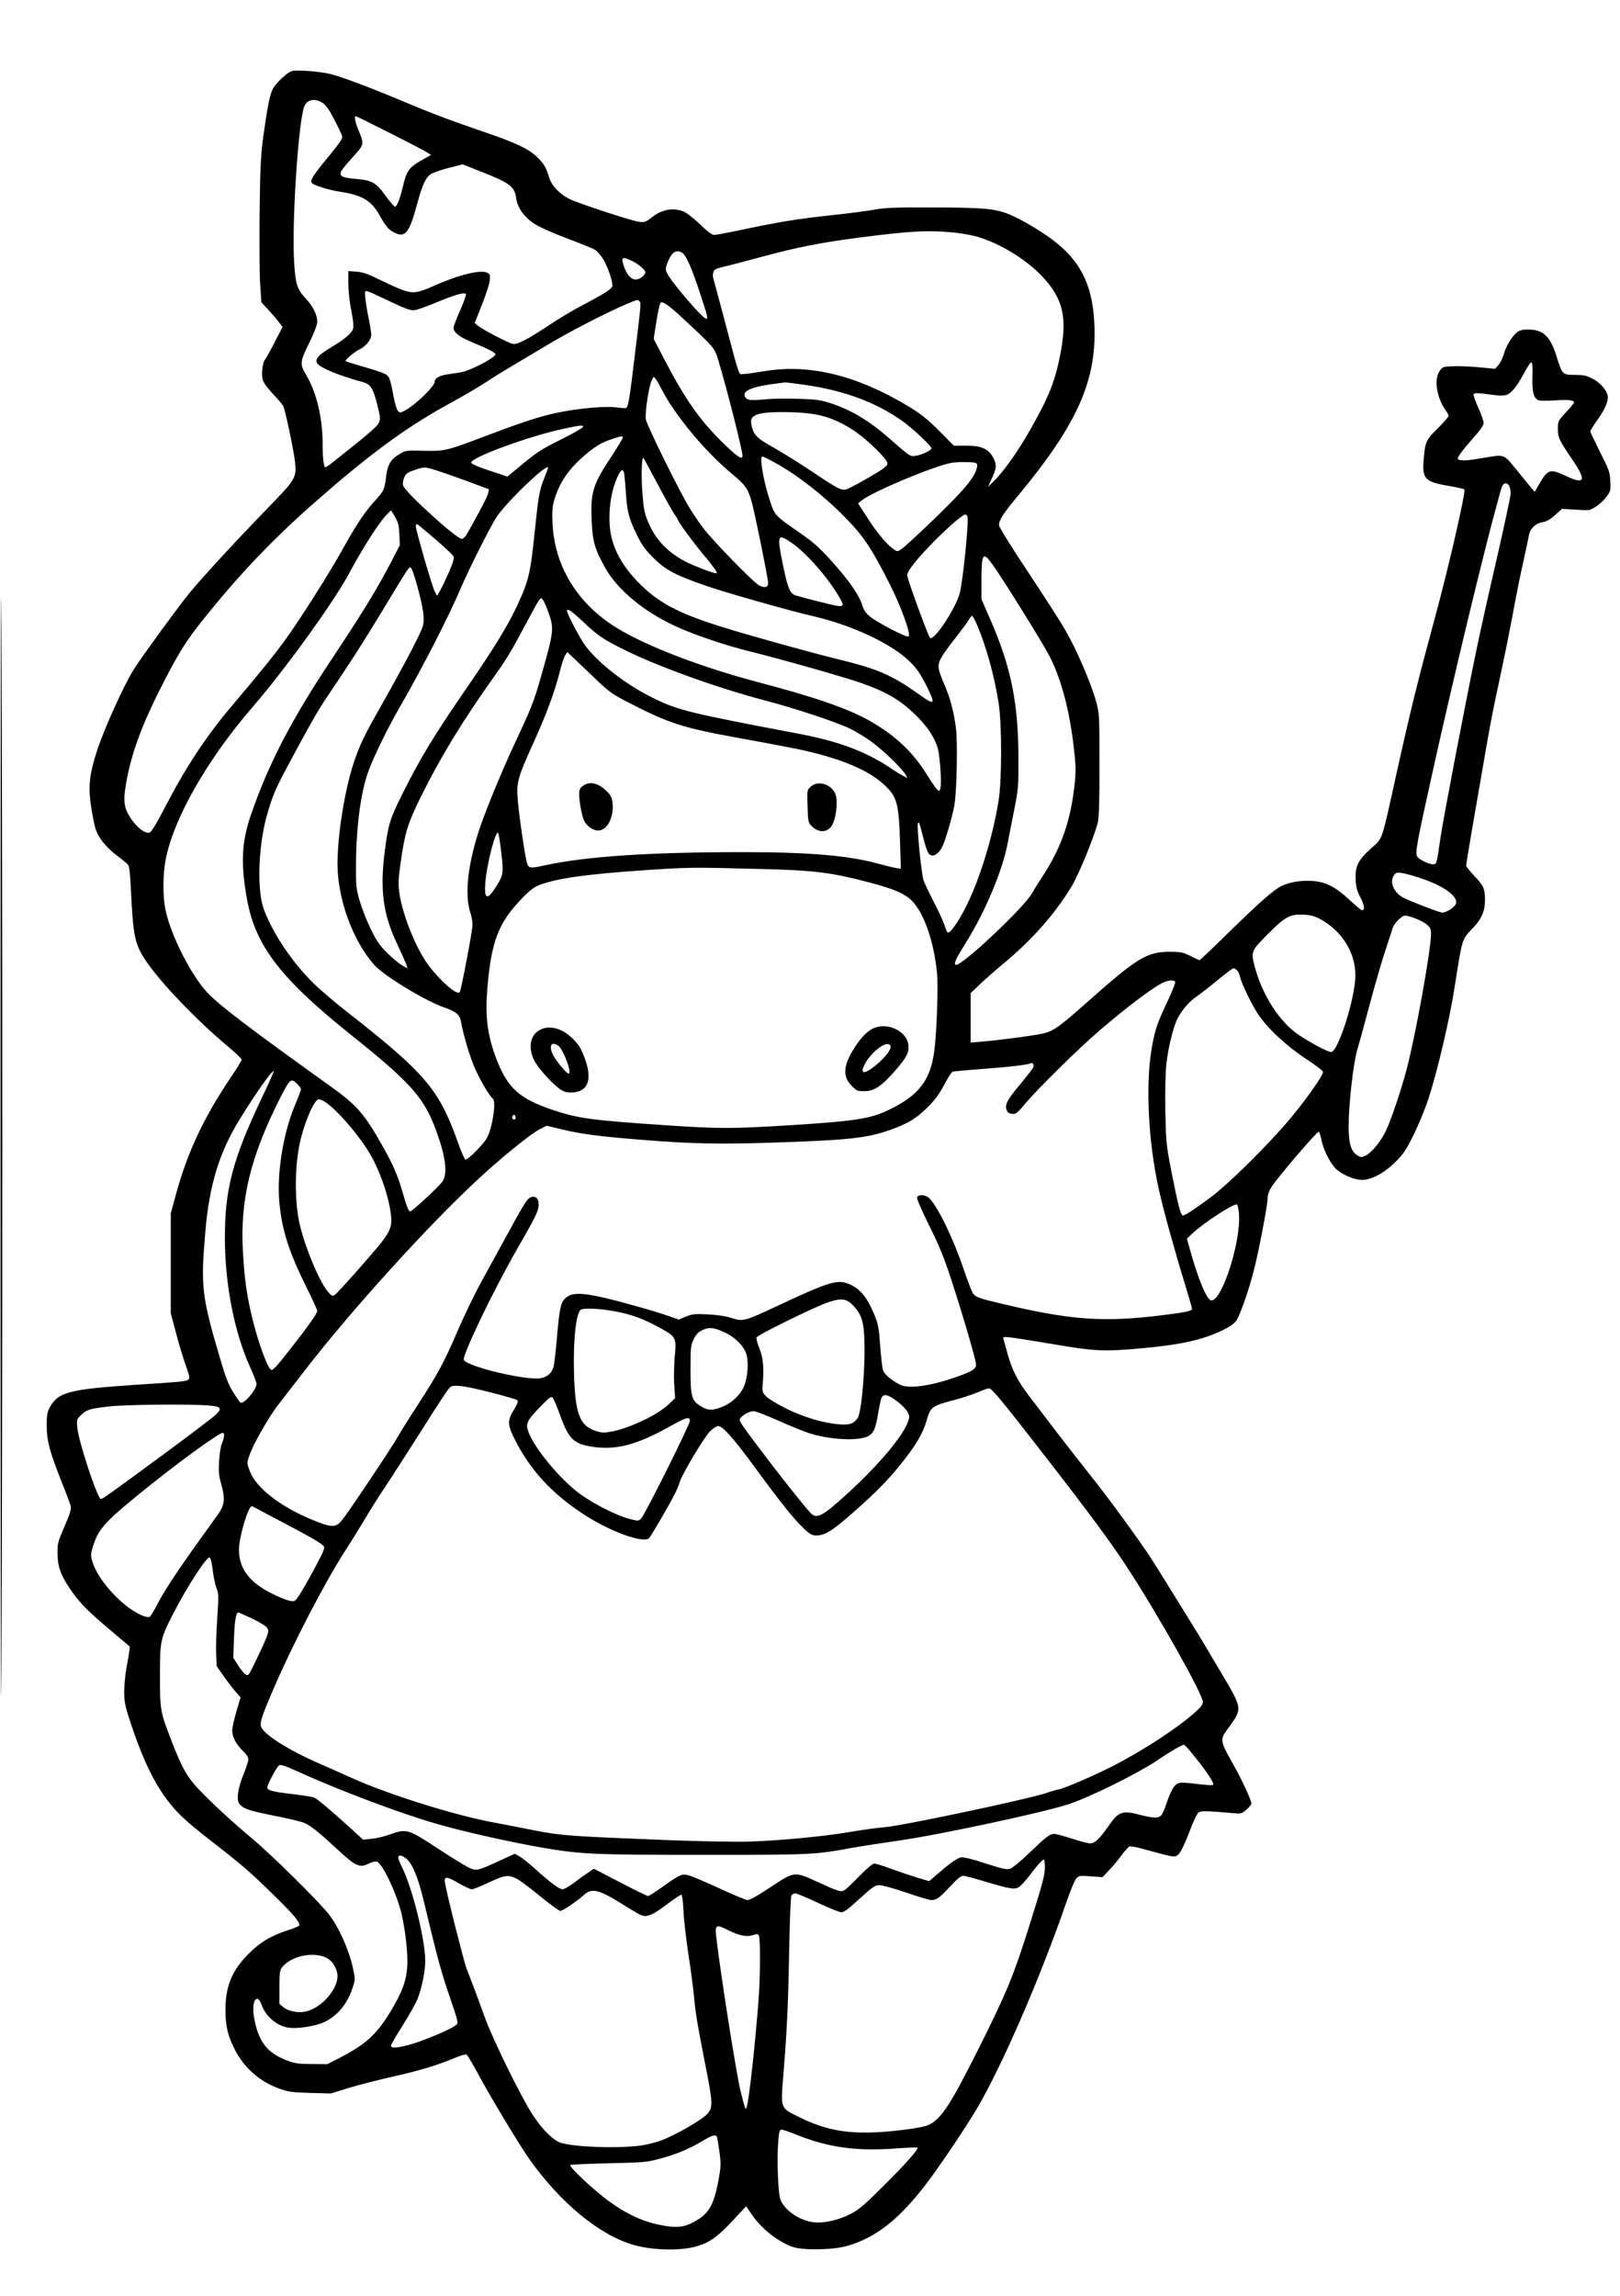 <?xml version="1.0" encoding="UTF-8" standalone="yes"?>
<svg version="1.0" xmlns="http://www.w3.org/2000/svg" width="900pt" height="1275pt" viewBox="0 0 1200 1700" preserveAspectRatio="xMidYMid meet">
  <g transform="translate(0,1700) scale(0.1,-0.1)" fill="#000000" stroke="none">
    <path d="M2163 16474 c-32 -7 -121 -90 -143 -134 -22 -43 -41 -142 -71 -360
-17 -128 -22 -224 -26 -550 -2 -217 -1 -456 4 -532 l9 -136 53 -58 c29 -31 64
-72 78 -91 l26 -34 -58 -112 c-31 -62 -64 -119 -71 -128 -18 -20 -28 -97 -20
-143 5 -25 27 -58 75 -110 38 -40 74 -82 79 -93 15 -28 80 -337 88 -419 10
-114 6 -122 -213 -347 -209 -215 -460 -486 -571 -620 -63 -75 -340 -454 -404
-553 -77 -119 -225 -445 -282 -621 -53 -167 -63 -253 -43 -393 9 -63 24 -140
33 -171 20 -70 77 -142 165 -208 36 -27 71 -56 78 -65 9 -10 16 -74 21 -193
17 -338 28 -392 108 -514 103 -156 380 -446 600 -629 61 -51 112 -99 112 -106
0 -7 -33 -62 -73 -121 -206 -304 -330 -567 -415 -882 l-37 -136 0 -370 0 -370
38 -142 c20 -79 53 -187 72 -240 31 -88 33 -99 19 -110 -17 -12 -39 -15 -399
-38 -486 -33 -567 -54 -628 -170 -18 -33 -21 -56 -21 -135 1 -112 22 -190 112
-417 33 -81 62 -161 66 -176 5 -21 -6 -57 -46 -150 -50 -115 -53 -127 -52
-202 1 -94 22 -155 89 -255 69 -102 127 -163 293 -303 l154 -130 -5 -41 c-3
-23 -13 -77 -21 -121 -8 -44 -15 -119 -16 -168 0 -74 6 -105 36 -200 121 -373
233 -580 400 -737 38 -36 138 -119 223 -184 210 -162 291 -233 464 -404 142
-139 184 -192 172 -212 -3 -4 -42 -21 -88 -35 -124 -41 -202 -88 -288 -175
-121 -122 -169 -239 -169 -414 0 -119 18 -195 72 -298 69 -133 185 -234 329
-285 65 -23 93 -27 227 -31 l152 -4 133 41 c72 22 224 61 337 86 198 45 326
84 458 140 35 14 70 24 77 22 7 -3 51 -78 99 -167 83 -155 293 -502 365 -605
230 -325 521 -566 773 -638 145 -42 356 -46 478 -8 90 28 150 72 259 189 l98
105 40 -59 c71 -104 188 -198 298 -240 75 -29 300 -26 409 5 214 60 390 199
594 469 93 122 283 405 363 539 186 312 474 975 669 1540 29 83 61 162 73 174
19 20 26 21 107 15 l87 -6 49 52 c28 29 69 79 93 111 23 32 49 61 58 64 8 3
51 -4 96 -17 218 -60 229 -62 252 -52 25 11 51 62 107 207 21 55 46 106 55
113 18 14 65 13 254 -4 63 -6 67 -5 102 26 20 18 37 37 37 44 -1 27 -74 185
-140 300 -89 157 -93 175 -45 241 124 174 127 146 -58 460 -55 94 -124 208
-152 255 -95 154 -293 474 -341 549 -82 128 -323 460 -449 616 -66 83 -183
233 -260 333 -77 101 -168 220 -202 265 -83 108 -126 191 -158 307 -14 52 -29
103 -32 114 -5 17 -1 18 48 13 30 -3 176 -26 324 -51 305 -52 369 -55 640 -31
297 26 464 63 612 135 59 29 87 50 103 74 30 49 95 236 129 374 38 149 101
482 101 531 0 24 10 53 29 82 49 76 334 409 350 409 4 0 12 -27 19 -59 19 -90
75 -194 124 -230 63 -46 144 -74 196 -67 72 10 152 56 228 131 61 61 79 89
137 205 36 74 84 191 107 260 68 209 158 592 195 831 56 358 54 353 129 430
72 75 96 130 96 220 0 78 -12 103 -81 175 -32 34 -59 68 -59 75 0 12 72 433
156 914 19 110 53 283 75 385 46 210 97 461 133 660 14 74 40 205 60 290 19
85 37 173 41 194 9 52 49 91 101 99 30 5 56 20 93 53 l52 46 102 -6 c101 -7
102 -7 149 23 26 16 61 49 78 73 30 40 32 47 28 116 -3 67 -9 83 -76 215 -39
78 -72 147 -72 153 0 5 21 39 46 75 57 79 83 135 84 175 0 44 -47 104 -110
138 -46 25 -65 29 -133 30 -95 1 -94 1 -137 137 -46 150 -99 199 -213 199 -39
0 -61 -6 -79 -20 -37 -28 -85 -108 -98 -161 -7 -26 -24 -61 -38 -79 l-27 -31
-115 11 c-63 6 -151 10 -195 8 -78 -3 -80 -4 -102 -37 -42 -62 -21 -196 46
-290 12 -16 21 -35 21 -41 0 -7 -36 -48 -79 -91 -89 -87 -95 -100 -106 -242
-10 -134 12 -156 191 -186 58 -10 107 -21 111 -25 13 -13 -112 -559 -214 -936
-134 -494 -184 -697 -289 -1170 -114 -517 -99 -472 -188 -552 -97 -88 -119
-133 -114 -231 2 -57 10 -85 36 -134 30 -58 34 -93 10 -93 -6 0 -45 33 -88 73
-103 97 -176 135 -271 143 -85 7 -174 -7 -235 -36 -59 -29 -162 -119 -398
-350 -112 -110 -207 -200 -210 -200 -4 0 -34 14 -68 31 -53 27 -71 31 -147 31
-172 2 -245 -42 -611 -367 -215 -191 -256 -220 -338 -239 -69 -15 -331 -50
-459 -60 l-73 -6 0 183 0 183 63 60 c34 33 114 104 178 157 216 179 386 372
509 577 52 86 170 377 192 470 9 40 13 159 12 430 0 371 0 376 -26 470 -35
128 -142 377 -224 519 -36 64 -163 261 -280 437 -118 177 -214 332 -214 344 0
40 30 86 140 218 436 525 582 848 567 1257 -10 282 -89 458 -274 611 -84 70
-249 171 -351 214 -106 45 -195 53 -572 54 -276 1 -352 -2 -430 -16 -52 -10
-202 -29 -332 -43 -242 -26 -384 -49 -675 -111 -90 -19 -173 -34 -185 -34 -13
0 -51 28 -97 74 -42 40 -95 83 -118 95 -76 38 -172 22 -248 -41 -45 -37 -61
-40 -128 -22 -106 27 -430 135 -480 161 -72 36 -133 101 -150 161 -22 74 -40
103 -94 154 -64 59 -154 101 -388 181 -253 87 -397 141 -595 225 -241 101
-453 181 -539 203 -74 19 -244 33 -288 23z m228 -237 c24 -16 49 -52 85 -122
29 -55 55 -110 58 -122 5 -17 -13 -45 -88 -137 -130 -158 -152 -192 -136 -211
15 -18 121 -51 210 -65 164 -25 230 -65 292 -175 47 -84 69 -109 115 -130 76
-36 106 3 163 215 37 137 62 193 99 219 15 11 74 32 132 47 l106 27 134 -53
c217 -85 251 -111 263 -199 9 -68 57 -137 131 -186 37 -25 131 -67 241 -109
100 -37 195 -76 212 -86 17 -11 45 -43 62 -72 36 -63 73 -174 65 -199 -7 -21
-64 -57 -220 -139 -66 -34 -176 -100 -245 -146 -171 -113 -237 -147 -274 -140
-32 7 -220 105 -257 135 l-23 19 52 131 c29 72 56 153 59 180 5 44 3 50 -17
61 -49 26 -217 -16 -404 -100 -110 -49 -145 -54 -217 -30 -34 12 -111 46 -173
77 -89 44 -124 57 -173 61 l-63 5 0 -89 c1 -49 7 -125 16 -169 30 -165 30
-167 -6 -208 -18 -21 -74 -62 -126 -92 -104 -62 -132 -92 -115 -124 18 -33
160 -92 338 -140 58 -16 76 -44 107 -166 25 -100 25 -108 11 -138 -14 -28 -88
-91 -326 -279 -33 -27 -64 -48 -68 -48 -13 0 -21 65 -21 170 0 195 -45 384
-122 513 -49 84 -48 95 28 249 35 73 54 123 54 147 -1 51 -31 112 -84 169 -65
70 -77 105 -87 267 -18 277 27 991 71 1146 18 61 80 77 141 36z m487 -217
c130 -65 254 -130 276 -143 l39 -24 -76 -43 c-86 -49 -107 -79 -131 -185 -22
-94 -45 -155 -60 -155 -7 0 -38 36 -70 80 -70 98 -100 115 -218 125 -102 8
-128 21 -111 56 6 13 46 62 88 108 85 95 84 90 39 201 -23 56 -31 100 -19 100
3 0 113 -54 243 -120z m4167 -740 c61 -5 143 -19 184 -30 174 -49 372 -169
496 -302 155 -168 184 -307 124 -598 -39 -192 -94 -322 -248 -584 -82 -139
-179 -272 -246 -336 l-36 -35 25 56 c39 84 41 107 14 158 -36 68 -87 91 -202
91 l-91 0 -110 111 c-86 86 -134 124 -217 175 -389 235 -741 322 -1078 265
-69 -11 -139 -21 -155 -21 -36 0 -20 -45 -141 410 -42 157 -79 293 -81 302 -3
10 -3 29 1 42 5 20 17 26 73 40 38 8 160 41 273 71 272 74 446 108 735 146
376 48 499 55 680 39z m-1994 -150 c30 -16 71 -109 133 -297 59 -179 62 -193
47 -193 -26 0 -256 268 -289 336 -14 30 -14 37 3 80 29 75 61 98 106 74z
m-376 -59 c49 -22 105 -68 105 -86 0 -23 -42 -55 -70 -55 -33 0 -65 33 -85 89
-27 77 -20 84 50 52z m-1780 -306 c110 -52 147 -65 175 -62 19 2 90 27 158 56
139 57 209 78 222 65 5 -5 -12 -55 -40 -119 -27 -60 -50 -119 -50 -131 0 -35
41 -68 125 -103 132 -55 185 -82 185 -95 0 -22 -168 -112 -243 -130 -16 -4
-60 -11 -98 -16 -69 -8 -109 -29 -109 -55 0 -37 -145 -176 -226 -218 -29 -15
-33 -15 -47 1 -9 9 -23 58 -32 107 -24 133 -31 151 -69 169 -18 9 -89 32 -157
51 -68 20 -126 38 -129 41 -7 8 65 69 105 88 45 22 85 71 85 106 0 16 -7 62
-15 102 -22 103 -36 208 -30 218 7 11 15 8 190 -75z m1842 4 c12 -12 12 -19
-34 -394 -39 -326 -49 -386 -64 -395 -5 -4 -37 -2 -71 3 -75 11 -259 -4 -414
-34 -133 -25 -266 -68 -534 -169 -316 -120 -322 -121 -480 -118 -136 3 -136 3
-185 -27 -63 -39 -85 -77 -96 -172 -12 -91 -14 -96 -86 -176 -73 -81 -132
-170 -228 -342 -105 -189 -319 -527 -432 -683 -87 -119 -164 -215 -398 -492
-189 -223 -342 -456 -492 -746 -61 -118 -102 -186 -114 -189 -42 -14 -128 67
-169 156 -25 56 -25 112 1 246 42 217 126 435 292 752 117 224 169 300 353
523 257 311 499 557 826 838 367 318 626 504 938 673 91 50 203 116 250 147
47 31 128 82 180 112 52 31 172 102 265 158 163 99 443 243 597 309 84 35 81
34 95 20z m337 -141 c222 -207 219 -203 249 -303 65 -217 177 -660 177 -700 0
-33 -34 -11 -134 85 -177 171 -284 322 -440 619 l-84 162 20 127 c11 70 25
132 30 139 14 17 62 -16 182 -129z m6277 -420 c-3 -114 10 -160 49 -173 11 -4
65 -3 119 0 96 7 141 2 141 -15 0 -5 -27 -38 -60 -73 -59 -63 -60 -66 -60
-121 0 -67 7 -82 106 -228 107 -157 95 -189 -43 -124 -118 56 -137 51 -194
-46 l-41 -70 -32 38 c-17 20 -60 73 -96 117 -102 127 -94 123 -241 98 -130
-22 -167 -25 -193 -15 -13 5 -11 13 13 47 16 23 61 77 100 121 48 53 71 87 71
104 0 13 -18 65 -40 114 -22 49 -38 94 -34 100 4 7 27 8 63 4 31 -4 77 -10
103 -13 26 -3 58 -3 71 1 38 9 81 60 133 157 26 49 52 88 58 86 7 -2 10 -39 7
-109z m-6451 -89 c100 -195 327 -468 527 -632 96 -80 115 -107 142 -207 25
-91 121 -566 121 -598 0 -32 -27 -38 -66 -17 -46 24 -344 331 -415 425 -31 41
-76 107 -99 145 -77 125 -320 618 -326 660 -7 50 20 231 41 282 16 37 17 37
31 18 9 -11 28 -45 44 -76z m1062 31 c287 -41 517 -125 716 -263 75 -52 222
-189 222 -207 0 -14 -72 -49 -117 -55 -41 -7 -37 -10 -211 142 -139 121 -273
200 -422 248 -74 24 -105 28 -240 32 -85 3 -195 1 -245 -4 -106 -11 -132 -7
-147 20 -23 44 59 77 257 100 17 2 35 5 40 5 6 1 71 -7 147 -18z m26 -211
c123 -14 221 -51 338 -128 82 -54 218 -182 243 -229 9 -17 6 -24 -19 -46 -30
-25 -189 -117 -262 -152 -49 -23 -60 -18 -267 120 -91 61 -221 142 -289 181
-131 73 -152 95 -167 176 -8 44 14 66 76 78 64 13 235 13 347 0z m-1670 -101
c-3 -7 -69 -46 -148 -85 -171 -86 -187 -97 -313 -201 l-98 -81 -42 14 c-152
48 -227 78 -227 90 0 38 436 198 685 250 129 28 148 29 143 13z m296 -76 c2
-4 -32 -61 -75 -127 -149 -223 -166 -278 -156 -495 6 -149 24 -209 99 -343 93
-166 288 -327 524 -435 147 -67 376 -144 569 -191 225 -56 677 -184 805 -229
191 -67 295 -129 412 -246 84 -85 135 -165 155 -239 16 -61 29 -253 19 -292
-6 -25 -8 -26 -25 -11 -9 9 -44 59 -76 111 -104 167 -230 286 -417 394 -158
91 -411 179 -823 287 -434 114 -844 272 -1062 408 -286 177 -455 454 -470 767
-4 91 -2 127 12 174 37 129 105 229 224 332 83 71 128 97 211 124 64 21 67 21
74 11z m1124 -187 c158 -85 357 -239 512 -396 144 -146 197 -223 336 -495 86
-168 163 -379 145 -397 -12 -12 -236 104 -291 151 -27 23 -43 47 -53 81 -18
63 -86 164 -184 277 -116 134 -169 183 -272 254 -186 128 -193 135 -224 230
-51 151 -84 340 -59 340 4 0 45 -20 90 -45z m-868 -157 c56 -106 112 -206 124
-223 12 -16 25 -37 28 -45 9 -25 115 -169 187 -255 73 -87 106 -133 100 -140
-8 -7 -166 52 -238 90 -128 68 -218 163 -270 290 -28 65 -33 95 -43 220 -9
121 -5 255 7 255 2 0 49 -87 105 -192z m2359 153 c12 -8 13 -16 3 -49 -23 -75
-123 -187 -400 -449 -158 -148 -176 -162 -195 -151 -51 27 -131 118 -203 230
l-78 121 25 20 c82 66 542 259 669 280 48 8 165 7 179 -2z m-4003 -52 c38 -12
143 -48 232 -81 l164 -61 -6 -29 c-5 -24 -50 -112 -153 -295 -15 -28 -31 -43
-43 -43 -40 0 -422 348 -434 395 -4 14 0 40 8 59 12 28 24 37 73 54 74 26 78
26 159 1z m834 17 c0 -3 -13 -38 -29 -78 -35 -86 -43 -132 -71 -403 -30 -298
-45 -361 -131 -543 -71 -152 -166 -306 -376 -612 -243 -354 -338 -510 -476
-786 -88 -177 -102 -220 -127 -419 -37 -283 -12 -466 91 -683 28 -59 57 -124
65 -145 l13 -38 -41 23 c-22 13 -72 54 -109 91 -57 56 -78 87 -124 180 -30 62
-66 155 -81 207 -26 89 -28 107 -27 275 2 275 35 525 90 679 37 104 141 318
231 474 171 296 373 690 461 900 53 125 208 432 257 510 71 111 384 411 384
368z m564 -43 c2 -16 8 -77 12 -138 8 -139 23 -197 81 -315 37 -75 61 -109
123 -171 90 -90 162 -128 393 -208 148 -51 628 -187 787 -223 291 -67 586
-205 720 -338 51 -50 77 -89 119 -171 75 -149 69 -157 -54 -69 -201 143 -304
187 -604 260 -196 48 -647 173 -848 236 -335 104 -484 184 -634 341 -90 94
-149 189 -181 293 -44 141 -25 359 42 491 24 46 36 49 44 12z m6556 -92 c5
-11 10 -36 10 -55 0 -20 -47 -239 -104 -488 -58 -249 -125 -552 -150 -673 -88
-426 -246 -1252 -266 -1390 -29 -200 -28 -195 -56 -195 -29 0 -94 31 -114 54
-20 25 -10 81 115 644 149 674 385 1653 476 1977 10 39 24 87 30 108 11 42 41
51 59 18z m-8254 -228 c22 -37 29 -62 32 -128 l4 -81 -61 -119 c-107 -204
-207 -369 -440 -720 -306 -460 -472 -781 -602 -1158 -62 -181 -74 -322 -44
-536 23 -161 49 -253 103 -366 104 -214 294 -417 677 -724 461 -369 551 -472
644 -736 63 -178 76 -293 40 -352 -21 -33 -225 -223 -240 -223 -13 0 -25 30
-58 145 -36 124 -67 195 -148 340 -133 236 -190 302 -385 441 -612 438 -830
605 -916 698 -119 129 -269 426 -306 608 -22 105 -20 271 3 383 63 306 311
737 645 1123 243 281 605 783 718 997 88 164 205 350 263 414 21 23 39 41 41
41 2 0 15 -21 30 -47z m4240 2 c12 -31 -33 -479 -57 -568 -31 -115 -192 -358
-220 -330 -15 15 -169 437 -169 463 0 34 80 133 225 277 107 105 187 173 207
173 5 0 11 -7 14 -15z m-3941 -168 c69 -60 129 -116 134 -126 7 -13 -2 -44
-33 -117 -24 -54 -54 -116 -66 -138 l-23 -38 -17 33 c-20 38 -140 454 -140
483 0 10 4 16 10 14 5 -1 66 -52 135 -111z m2635 -24 c114 -77 274 -260 363
-415 31 -53 25 -62 -30 -53 -39 7 -245 59 -299 76 -42 13 -58 50 -94 224 -46
225 -42 237 60 168z m1493 -165 c87 -122 378 -591 423 -680 89 -177 148 -405
180 -689 13 -117 14 -163 5 -249 -29 -273 -97 -472 -235 -684 -29 -44 -65
-101 -79 -127 -63 -112 -534 -554 -568 -533 -16 9 0 42 79 169 140 224 268
529 306 730 8 44 30 154 48 245 31 157 33 175 32 385 -1 416 -55 679 -215
1043 l-59 135 0 136 c0 206 11 221 83 119z m-4266 -144 c49 -177 60 -254 45
-311 -14 -50 -132 -276 -297 -568 -140 -247 -168 -305 -214 -441 -68 -204
-121 -537 -121 -754 1 -257 112 -563 271 -744 71 -81 383 -270 522 -317 83
-28 114 -54 122 -105 18 -103 71 -278 109 -359 43 -92 108 -199 126 -210 27
-17 0 -206 -41 -288 -24 -47 -146 -170 -162 -164 -6 2 -32 63 -58 136 -139
387 -239 505 -827 965 -89 70 -200 165 -246 211 -157 157 -294 362 -361 540
-52 137 -43 461 19 686 42 150 61 196 150 364 160 299 231 426 299 525 191
283 257 387 417 650 190 315 189 312 203 307 6 -2 26 -57 44 -123z m977 -213
c41 -118 39 -136 -58 -476 -48 -171 -69 -225 -193 -490 -86 -182 -207 -476
-255 -615 -93 -272 -119 -508 -73 -641 8 -23 15 -62 15 -88 0 -43 -85 -489
-95 -499 -22 -23 -144 84 -233 203 -92 124 -190 370 -214 533 -9 70 -8 101 11
234 31 215 51 279 146 473 144 292 311 567 545 895 97 136 122 178 248 414 95
177 96 178 113 155 9 -12 29 -57 43 -98z m262 -71 c104 -98 141 -123 289 -197
253 -127 700 -288 1060 -382 216 -57 516 -156 620 -206 39 -18 110 -61 157
-95 85 -60 234 -204 258 -249 l11 -22 -33 17 c-18 9 -58 34 -89 55 -183 123
-382 198 -674 254 -838 159 -908 176 -1104 275 -192 96 -393 254 -487 381 -39
54 -134 234 -134 256 0 23 35 -2 126 -87z m2907 -7 c68 -155 132 -383 164
-588 25 -159 25 -577 -1 -730 -43 -264 -139 -575 -237 -772 -59 -118 -122
-208 -139 -198 -5 3 -16 29 -25 58 -10 28 -45 106 -80 172 -34 66 -67 136 -74
156 -16 51 -51 398 -42 422 6 16 12 4 25 -49 35 -139 47 -174 67 -185 27 -14
63 10 88 59 24 47 76 226 91 312 17 100 24 451 12 560 -15 126 -44 235 -88
334 -20 45 -39 98 -41 119 -6 46 15 83 129 229 42 54 85 111 94 128 10 16 21
30 25 30 3 0 18 -26 32 -57z m-2813 -419 c93 -88 120 -107 235 -166 306 -157
400 -187 824 -264 168 -30 360 -67 426 -80 316 -66 536 -158 652 -272 88 -85
101 -134 110 -416 l6 -199 -34 5 c-19 3 -76 17 -128 31 -221 62 -518 87 -1010
87 -688 0 -1155 -31 -1461 -97 -116 -25 -123 -24 -137 19 -14 44 -60 358 -69
479 -9 112 5 161 110 392 99 217 164 390 201 537 14 58 33 116 42 129 l15 23
57 -54 c31 -29 103 -99 161 -154z m-707 -1276 c18 -153 16 -168 -38 -253 -66
-105 -90 -96 -80 28 10 134 76 392 95 370 4 -4 14 -70 23 -145z m1932 -123
c394 -10 516 -26 797 -100 189 -50 268 -85 321 -144 87 -96 156 -302 178 -527
10 -110 -3 -459 -22 -588 -30 -208 -114 -316 -326 -420 -141 -70 -248 -87
-736 -118 -437 -27 -531 -27 -932 0 -550 37 -640 50 -830 113 -254 85 -340
165 -425 397 -61 166 -77 303 -60 502 29 351 83 490 260 671 59 61 87 81 132
98 132 48 340 77 753 106 343 23 357 24 890 10z m4899 -75 c159 -56 257 -130
241 -181 -10 -29 -80 -73 -107 -66 -41 9 -255 93 -289 113 -68 40 -97 114 -63
163 15 20 22 22 62 16 26 -4 96 -24 156 -45z m-764 -296 c160 -87 260 -247
260 -416 0 -165 -128 -568 -180 -568 -26 0 -158 71 -249 133 -133 93 -256 283
-312 482 -35 128 -34 131 89 255 131 132 167 152 268 147 54 -3 83 -11 124
-33z m705 5 c30 -11 69 -32 85 -46 25 -21 30 -32 30 -69 0 -116 -110 -729
-179 -997 -41 -157 -115 -376 -156 -463 -39 -81 -110 -165 -155 -184 -25 -11
-34 -10 -56 5 -47 30 -64 87 -64 215 0 166 35 473 65 570 8 25 48 171 89 325
41 154 95 339 119 410 24 72 47 142 51 157 8 36 68 98 94 98 12 0 46 -9 77
-21z m-1322 -384 c9 -8 19 -29 22 -47 11 -50 87 -208 135 -279 71 -106 210
-235 353 -329 75 -49 127 -89 127 -99 0 -25 -119 -195 -236 -336 -162 -195
-466 -496 -604 -597 -125 -92 -181 -128 -198 -128 -16 0 -36 77 -84 320 -40
208 -41 222 -46 459 -2 151 1 282 8 344 13 117 51 272 80 331 28 58 95 137
144 167 22 15 91 68 151 118 61 50 115 91 122 91 6 0 18 -7 26 -15z m-458 -85
c4 -6 -23 -72 -58 -148 -73 -154 -89 -200 -112 -322 -52 -277 -31 -712 51
-1077 31 -139 112 -433 189 -684 30 -99 55 -185 55 -190 0 -17 -43 -26 -220
-48 -437 -54 -677 -37 -1185 84 -179 42 -199 50 -220 81 -8 13 -40 96 -70 185
-75 221 -188 453 -251 516 -27 27 -81 31 -91 7 -3 -10 32 -93 89 -207 73 -146
111 -240 161 -392 86 -262 187 -607 187 -639 0 -32 -23 -48 -131 -87 -195 -71
-367 -96 -432 -63 -65 34 -117 77 -126 108 -6 17 -15 98 -21 179 -9 127 -14
160 -40 223 -58 146 -118 214 -214 244 -73 23 -156 -5 -501 -167 -251 -118
-261 -120 -345 -93 -42 14 -103 23 -175 27 -97 5 -116 3 -164 -16 l-53 -22
-72 25 c-115 40 -372 112 -497 140 -176 39 -242 34 -286 -24 -21 -27 -33 -96
-48 -282 -9 -101 -20 -197 -26 -214 -14 -44 -48 -72 -96 -80 -108 -17 -536 85
-567 135 -17 26 216 511 394 821 145 252 159 283 160 331 0 43 -20 64 -54 55
-28 -7 -51 -43 -186 -291 -51 -93 -136 -248 -188 -343 -52 -96 -132 -262 -178
-370 -95 -222 -141 -306 -297 -547 -61 -93 -124 -195 -141 -225 -39 -71 -367
-562 -413 -617 -45 -56 -75 -56 -213 0 -242 99 -423 239 -469 362 -23 59 -23
60 -5 114 29 87 149 297 222 388 37 47 114 147 172 222 346 452 948 1116 1320
1456 173 159 370 317 436 352 l53 27 113 -27 c147 -35 276 -52 588 -77 373
-30 572 -34 975 -21 553 18 692 33 863 92 135 48 200 86 282 169 56 55 88 99
124 167 26 50 54 94 62 97 7 3 109 12 226 21 203 15 320 29 351 41 21 8 30
-12 17 -37 -7 -11 -48 -63 -91 -116 -96 -113 -117 -152 -103 -191 7 -20 17
-28 41 -30 28 -3 38 5 101 80 88 105 403 415 544 535 201 172 379 307 463 352
42 22 90 28 100 11z m-6764 -856 c-218 -460 -276 -680 -275 -1044 0 -343 71
-702 190 -961 24 -53 44 -105 44 -116 0 -45 -94 -154 -119 -139 -5 4 -30 39
-55 79 -34 55 -56 111 -94 242 -138 466 -146 534 -111 945 29 344 104 589 256
834 121 196 239 363 250 353 2 -3 -36 -90 -86 -193z m262 98 c15 -15 27 -33
27 -38 0 -5 -22 -64 -50 -130 -85 -208 -131 -502 -110 -714 20 -203 70 -358
195 -612 47 -93 85 -177 85 -185 0 -19 -65 -111 -196 -278 -121 -154 -137
-171 -152 -153 -36 44 -107 253 -145 428 -33 148 -45 241 -57 431 -24 393 54
715 282 1162 65 128 76 136 121 89z m190 -123 c78 -41 241 -222 336 -374 81
-129 154 -339 168 -480 7 -73 -7 -111 -70 -193 -60 -77 -323 -374 -346 -390
-17 -12 -22 -10 -45 15 -62 66 -164 303 -212 490 -45 177 -43 468 5 654 38
148 102 289 132 289 6 0 20 -5 32 -11z m1427 -125 c0 -14 -12 -19 -23 -8 -9 9
4 35 14 28 5 -3 9 -12 9 -20z m5358 -718 c13 -206 -125 -636 -205 -636 -32 0
-97 154 -161 386 l-20 72 37 35 c86 82 319 233 335 217 5 -5 12 -39 14 -74z
m-2852 -680 c65 -71 79 -134 78 -346 -2 -200 -27 -442 -49 -477 -30 -46 -60
-56 -138 -50 -119 9 -261 52 -392 116 -66 33 -133 73 -150 91 -27 28 -30 36
-26 83 11 130 5 200 -23 270 -15 37 -25 75 -22 83 7 19 425 224 526 259 104
36 143 30 196 -29z m-1829 -27 c159 -22 272 -62 424 -150 85 -49 91 -65 77
-196 -5 -54 -7 -145 -4 -202 l7 -104 -48 -46 c-83 -79 -289 -177 -424 -202
-56 -10 -72 -9 -117 5 -118 40 -151 126 -160 421 -7 254 15 454 51 477 17 11
103 10 194 -3z m879 -169 c75 -37 139 -103 154 -162 17 -61 8 -173 -20 -236
-28 -65 -93 -124 -166 -152 -73 -27 -102 -25 -156 9 -66 42 -73 70 -73 276 0
159 2 173 24 219 18 37 34 53 65 67 50 24 89 19 172 -21z m-1748 -439 c107
-27 199 -54 204 -59 8 -8 1 -28 -25 -71 -50 -80 -49 -111 8 -223 111 -220 264
-388 494 -542 193 -129 444 -224 497 -188 11 7 151 246 193 331 13 24 29 63
36 87 18 59 180 331 226 377 20 20 46 37 59 37 34 0 113 -89 280 -317 189
-258 282 -373 353 -440 47 -45 62 -53 94 -53 65 1 120 35 277 174 162 143 246
228 342 346 116 143 171 235 199 335 28 96 39 105 196 146 59 15 140 42 179
58 40 17 78 31 85 31 21 0 87 -79 393 -473 346 -445 511 -668 636 -860 226
-347 556 -933 556 -989 0 -20 -14 -39 -57 -77 -134 -120 -402 -294 -623 -405
-136 -69 -364 -166 -387 -166 -6 0 -52 -13 -102 -30 -143 -46 -1057 -240
-1186 -250 -60 -5 -176 -21 -256 -35 -190 -33 -527 -65 -754 -72 -103 -3 -358
2 -595 11 -729 29 -787 33 -980 70 -96 19 -249 49 -340 66 -291 57 -759 205
-1026 325 -82 37 -184 83 -227 101 -239 103 -429 224 -444 281 -8 32 8 79 89
268 148 344 377 785 537 1035 48 74 113 180 146 235 32 55 97 159 145 230 48
72 158 243 245 380 191 302 231 362 247 368 34 14 109 3 286 -42z m2988 -47
c54 -36 93 -74 110 -106 12 -23 12 -32 0 -66 -38 -106 -211 -313 -436 -520
-198 -182 -240 -204 -286 -155 -52 55 -231 281 -382 482 -149 199 -153 204
-135 223 24 27 67 48 97 48 14 0 95 -31 180 -69 86 -39 191 -81 234 -95 154
-48 360 -58 432 -21 41 21 57 58 75 171 9 53 20 106 26 116 13 25 39 23 85 -8z
m-2467 -123 c61 -172 99 -210 225 -232 183 -31 337 8 591 150 120 67 145 74
145 39 0 -28 -333 -695 -361 -723 -19 -19 -21 -19 -87 -2 -100 25 -294 126
-390 203 -142 113 -314 324 -357 439 -24 61 -12 87 87 188 68 70 80 79 92 66
8 -8 32 -65 55 -128z m-2611 72 c97 -7 109 -19 66 -64 -16 -17 -195 -153 -399
-303 -389 -286 -444 -326 -458 -326 -24 0 -166 427 -174 528 -6 61 -5 63 30
96 41 38 59 44 202 61 108 14 598 19 733 8z m122 -223 c0 -11 -7 -37 -16 -58
-9 -21 -18 -78 -21 -132 -5 -79 -2 -109 17 -175 29 -104 24 -150 -26 -220 -22
-30 -87 -121 -145 -202 -161 -224 -262 -379 -307 -469 -23 -45 -47 -84 -54
-87 -23 -8 -83 18 -150 65 -123 89 -243 239 -273 343 -14 45 -14 56 1 105 39
131 83 183 329 384 266 218 604 466 636 466 5 0 9 -9 9 -20z m410 -630 c232
-122 311 -168 327 -188 11 -13 2 -36 -51 -136 -73 -139 -143 -258 -160 -268
-19 -13 -67 1 -166 49 -171 83 -250 187 -250 327 0 97 73 337 98 323 4 -2 95
-51 202 -107z m-494 -368 c6 -50 19 -110 28 -133 16 -38 16 -59 6 -213 -7 -94
-11 -214 -9 -267 l4 -97 48 -68 c26 -38 66 -90 88 -116 l41 -47 -31 -105 c-17
-58 -31 -122 -31 -141 0 -47 29 -101 79 -150 25 -23 41 -48 41 -62 0 -13 -16
-63 -36 -111 -44 -109 -55 -193 -28 -223 32 -35 62 -45 254 -84 102 -20 203
-44 225 -54 50 -22 109 -70 249 -200 130 -120 161 -134 225 -102 24 13 50 19
62 16 41 -13 140 -218 180 -373 30 -120 52 -306 46 -402 -7 -107 -37 -189
-120 -328 -105 -176 -187 -251 -387 -353 l-85 -44 -115 1 c-92 0 -127 5 -175
23 -159 58 -224 144 -255 334 -17 111 25 173 57 83 30 -87 115 -159 202 -171
66 -9 194 11 257 39 101 46 175 134 215 254 21 64 21 66 4 146 -30 139 -107
311 -183 406 -77 96 -424 439 -561 553 -163 136 -338 299 -425 396 -67 76
-104 146 -174 326 -85 219 -87 230 -87 485 0 262 2 273 100 465 100 195 246
420 268 412 7 -2 17 -44 23 -95z m287 -355 c50 -24 101 -54 111 -66 24 -27 21
-39 -70 -230 -63 -132 -64 -133 -86 -119 -13 8 -38 39 -56 69 l-34 54 5 140
c4 124 15 195 32 195 3 0 47 -20 98 -43z m6996 -1037 c87 -108 137 -187 127
-197 -4 -4 -50 -1 -104 5 -143 18 -156 17 -185 -18 -14 -16 -37 -67 -52 -112
-15 -46 -34 -91 -43 -100 -20 -23 -59 -22 -152 2 -137 36 -163 27 -237 -79
-72 -102 -102 -131 -138 -131 -17 0 -78 16 -135 35 -57 19 -116 35 -131 35
-33 0 -59 -20 -189 -145 -58 -56 -119 -106 -136 -112 -27 -9 -52 -4 -185 39
-102 33 -163 48 -182 44 -28 -6 -83 -45 -179 -128 l-55 -48 -94 28 c-52 16
-138 45 -192 65 -53 20 -107 37 -120 37 -14 0 -50 -30 -107 -88 -47 -49 -97
-96 -111 -106 -31 -19 -41 -16 -224 68 -141 65 -157 63 -287 -22 -138 -91
-191 -122 -212 -122 -9 0 -101 38 -203 85 -102 47 -205 91 -228 97 -54 15 -65
10 -195 -82 -53 -39 -103 -70 -110 -70 -6 0 -99 45 -206 101 l-195 101 -42
-28 c-23 -15 -70 -49 -105 -76 -35 -26 -73 -48 -84 -48 -25 0 -90 48 -206 153
-46 41 -98 83 -116 92 l-33 18 -109 -50 c-170 -78 -175 -80 -237 -49 -29 14
-135 79 -236 146 -210 137 -219 140 -346 95 -38 -14 -98 -28 -132 -31 l-63 -7
-86 79 c-150 136 -255 225 -279 234 -13 5 -85 16 -159 25 -148 17 -186 27
-186 49 0 21 68 149 86 163 12 9 41 0 142 -46 301 -137 757 -309 1021 -385
199 -58 560 -139 801 -180 280 -47 364 -51 1180 -51 820 0 818 0 1120 55 58
10 204 33 325 50 302 43 1073 208 1264 271 156 52 504 224 648 320 103 70 188
119 204 119 5 0 45 -45 88 -100z m-5845 -747 c44 -41 82 -135 122 -298 102
-425 131 -532 181 -679 86 -255 82 -234 53 -257 -38 -28 -221 -106 -314 -133
-107 -32 -161 -36 -160 -14 1 9 41 78 90 155 48 76 98 165 110 199 31 83 54
201 54 271 0 162 -96 547 -176 705 -13 26 -24 54 -24 63 0 23 32 18 64 -12z
m4726 -56 c0 -61 -15 -119 -112 -426 -121 -386 -173 -511 -389 -941 -208 -414
-275 -512 -373 -550 -43 -16 -216 -40 -351 -48 -244 -14 -401 15 -595 111
-143 71 -138 56 -116 327 26 328 35 518 42 924 4 204 11 379 16 389 5 9 17 17
28 17 11 0 86 -31 168 -70 81 -38 160 -70 174 -70 17 0 47 20 94 63 149 135
152 137 192 137 20 0 109 -25 196 -55 88 -30 171 -55 185 -55 39 1 62 17 141
103 49 53 79 77 95 77 12 0 87 -20 166 -44 192 -57 219 -61 253 -35 14 11 47
48 73 82 56 75 94 117 105 117 4 0 8 -24 8 -53z m-3916 -87 c23 -11 101 -69
175 -130 74 -60 142 -110 151 -110 19 0 116 66 173 116 62 57 112 44 303 -76
54 -34 110 -67 124 -72 43 -16 84 0 185 77 55 41 105 75 111 75 7 0 13 -43 17
-122 3 -68 20 -211 36 -318 17 -107 35 -245 41 -307 12 -131 25 -208 85 -515
56 -280 57 -316 13 -363 -40 -43 -234 -155 -338 -194 -42 -16 -114 -34 -165
-40 -176 -21 -471 -10 -579 21 -55 17 -133 92 -205 200 -84 125 -298 559 -361
733 -28 77 -64 176 -81 220 -17 44 -41 108 -54 141 -20 53 -142 536 -159 632
-9 50 12 49 100 -2 43 -25 88 -46 99 -46 11 0 67 23 125 50 116 55 144 59 204
30z m1577 -386 c74 -37 131 -48 174 -34 31 10 39 10 46 -1 12 -19 11 -294 -1
-464 -25 -333 -72 -762 -89 -808 -9 -24 -9 -26 -45 118 -31 123 -148 862 -181
1147 -10 88 -1 91 96 42z m-2983 -201 c45 -22 82 -83 82 -136 0 -105 -129
-245 -245 -264 -54 -9 -122 6 -155 33 l-30 26 0 123 c0 107 2 125 20 148 66
83 230 118 328 70z m3491 -1314 c227 -90 432 -119 713 -99 93 7 171 10 174 7
10 -10 -87 -120 -250 -282 -140 -140 -184 -177 -243 -208 -89 -46 -197 -71
-273 -63 -105 12 -213 84 -248 165 -18 42 -29 301 -17 436 6 73 9 85 25 85 10
0 63 -18 119 -41z m-596 -21 c3 -13 11 -64 18 -114 10 -81 9 -102 -10 -205
-31 -162 -65 -229 -144 -280 -97 -63 -156 -72 -295 -43 -143 29 -282 100 -427
217 -110 89 -240 215 -231 225 4 4 132 10 284 13 258 6 284 8 376 33 124 33
220 73 316 130 85 51 106 55 113 24z"/>
    <path d="M4316 11179 c-20 -15 -26 -29 -26 -57 0 -59 20 -163 37 -200 19 -39
66 -72 104 -72 65 0 115 93 107 196 -4 45 -11 61 -39 90 -64 67 -132 83 -183
43z"/>
    <path d="M6006 11175 c-28 -25 -28 -26 -24 -145 3 -109 5 -121 27 -144 59 -62
135 -52 164 23 23 57 32 161 17 205 -25 77 -129 112 -184 61z"/>
    <path d="M6459 9380 c-45 -23 -99 -84 -145 -164 -69 -116 -70 -192 -4 -258 34
-35 42 -38 92 -38 70 0 122 33 212 133 94 106 116 143 116 192 0 117 -158 195
-271 135z m137 -125 c11 -27 -55 -105 -138 -166 -72 -52 -90 -28 -40 52 59 92
162 158 178 114z"/>
    <path d="M3993 9370 c-66 -40 -81 -126 -39 -216 25 -55 127 -170 190 -216 29
-21 51 -28 83 -28 130 0 166 95 101 263 -25 66 -42 93 -87 137 -80 79 -178
103 -248 60z m143 -114 c37 -27 104 -206 76 -206 -13 0 -68 63 -104 119 -48
76 -31 128 28 87z"/>
    <path d="M4 8505 c0 -3083 3 -4674 7 -3845 8 1818 8 5872 0 7690 -4 829 -7
-762 -7 -3845z"/>
  </g>
</svg>